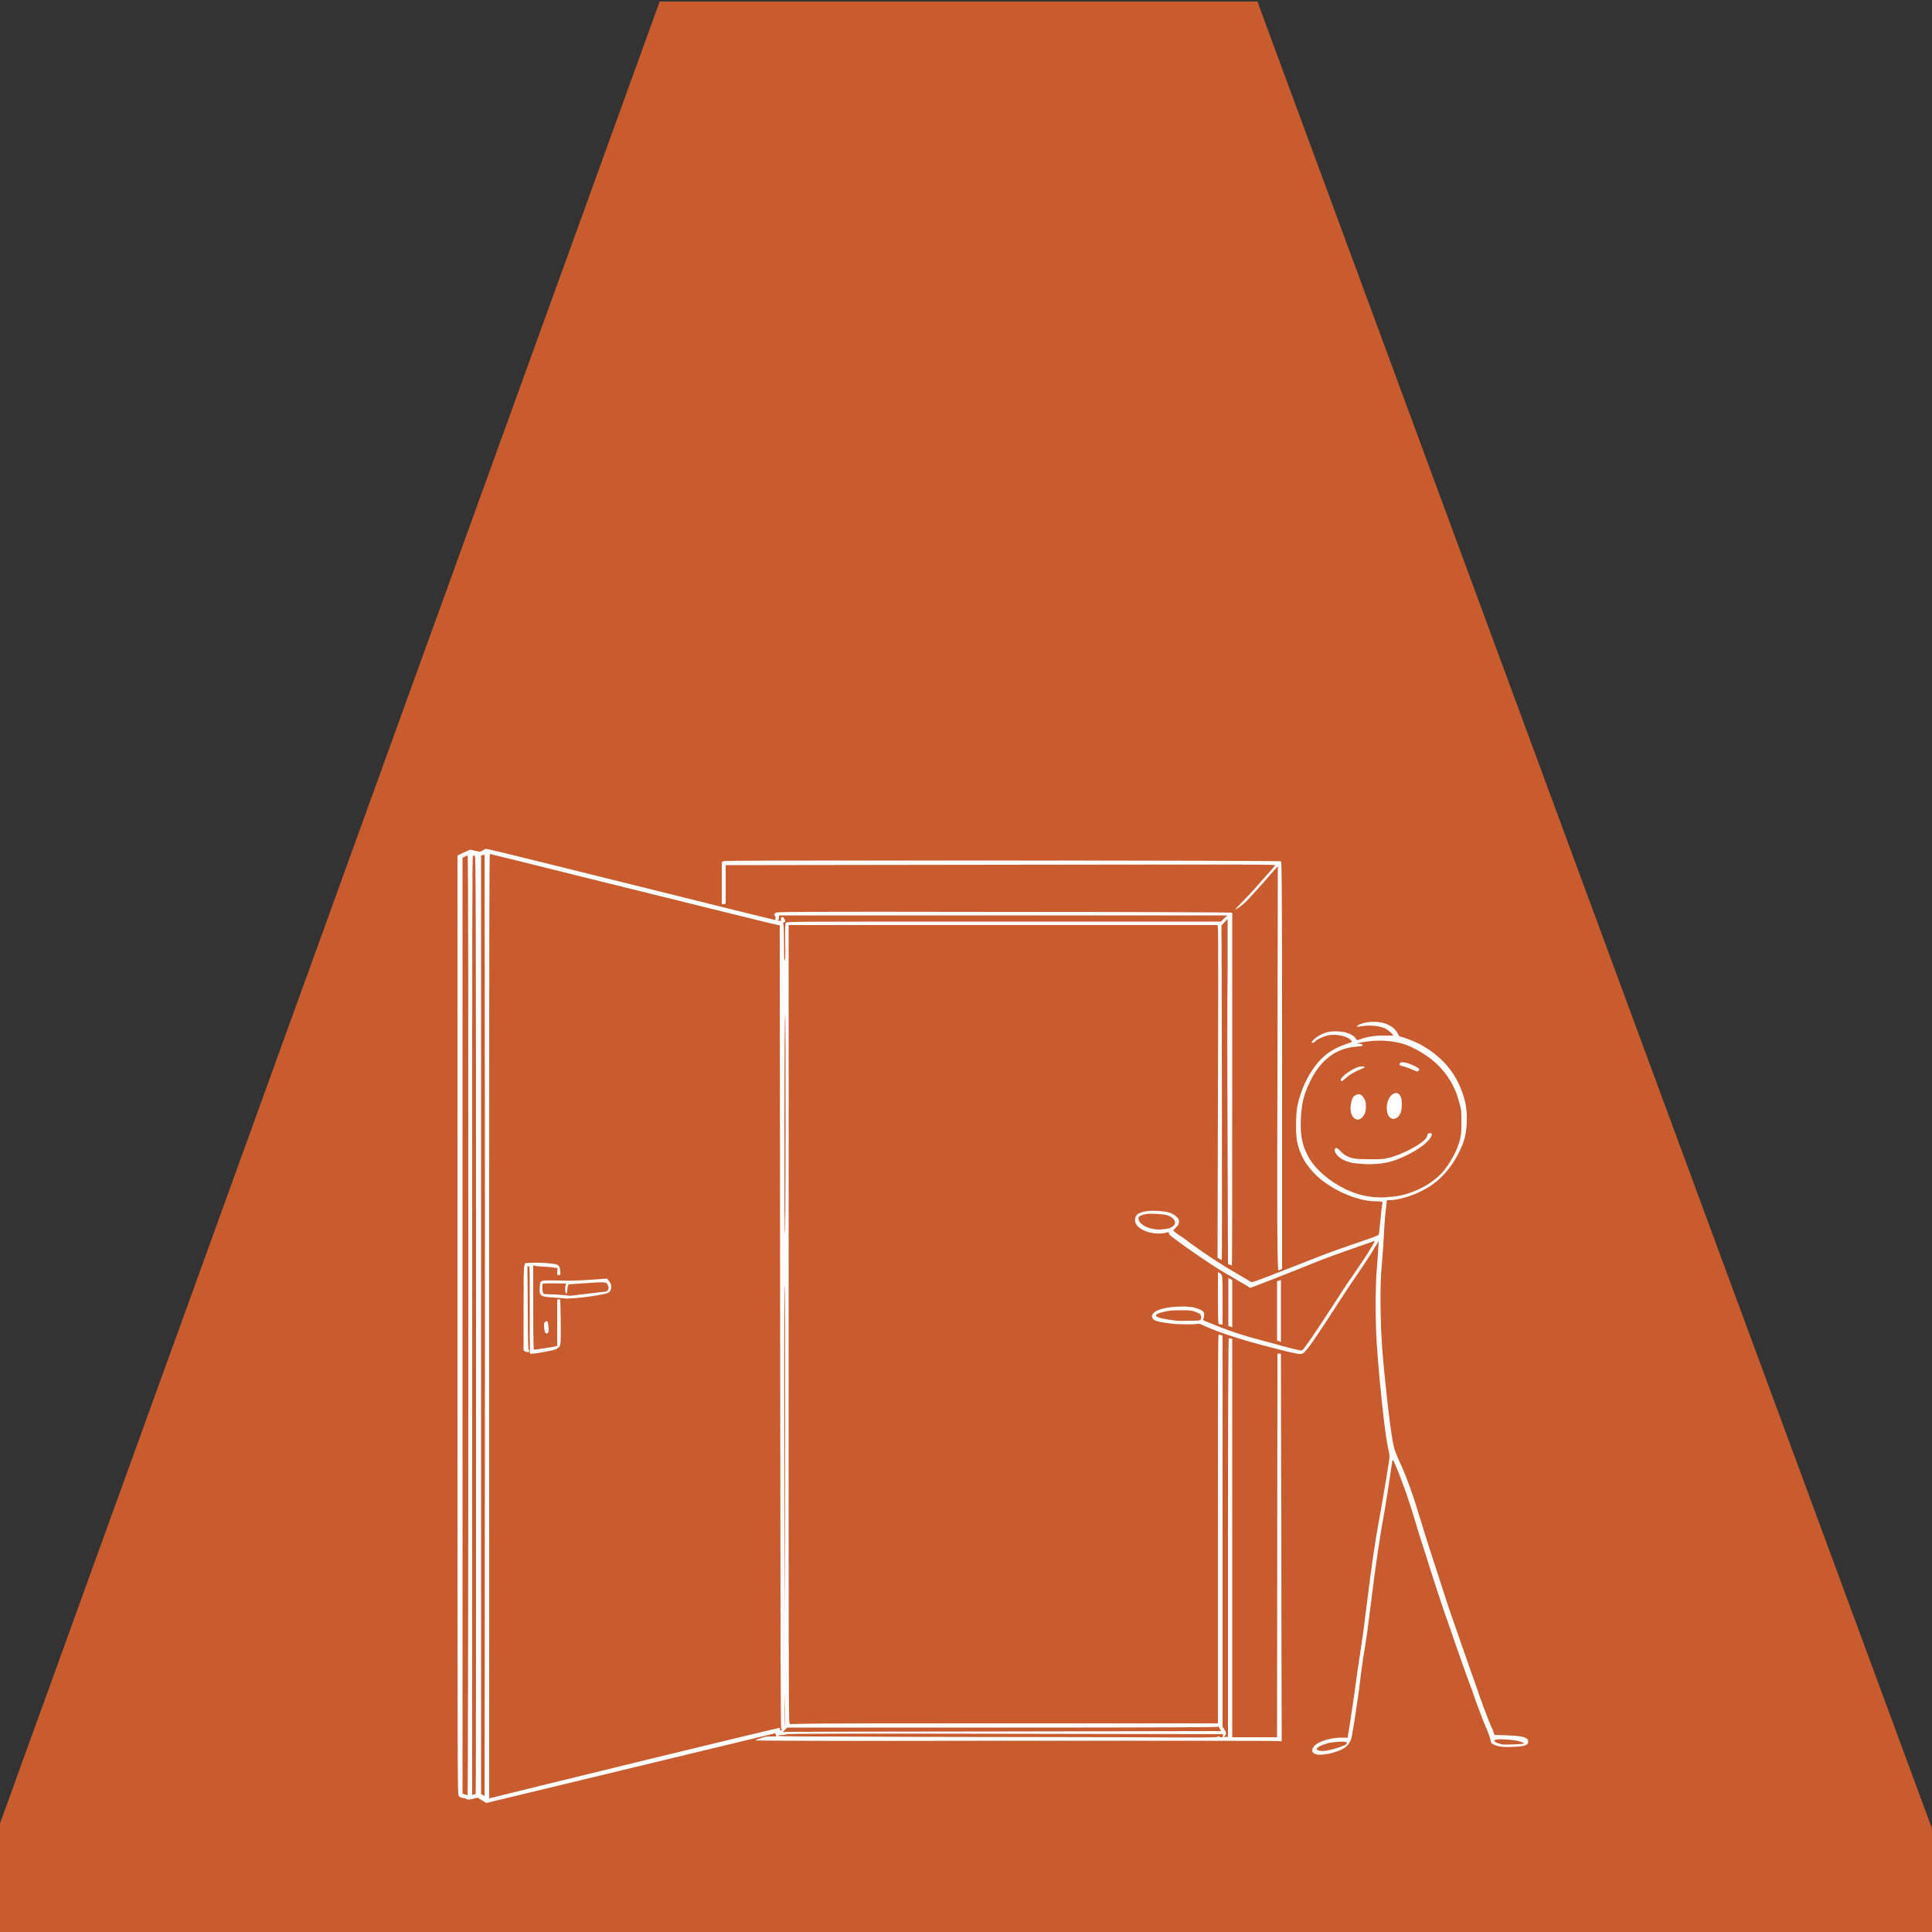 <?xml version="1.0" encoding="utf-8"?>
<!-- Generator: Adobe Illustrator 29.4.0, SVG Export Plug-In . SVG Version: 9.03 Build 0)  -->
<svg version="1.0" id="Layer_1" xmlns="http://www.w3.org/2000/svg" xmlns:xlink="http://www.w3.org/1999/xlink" x="0px" y="0px"
	 viewBox="0 0 500 500" style="enable-background:new 0 0 500 500;" xml:space="preserve">
<rect x="0" y="0" width="500" height="500" fill="#333333" stroke="none"/>
<style type="text/css">
	.st0{clip-path:url(#SVGID_00000169534300291234845030000018168921769675978147_);}
	.st1{fill:#C85C2E;}
	.st2{clip-path:url(#SVGID_00000170997628742878870070000001647743152931660433_);}
	.st3{fill:#FFFFFF;}
</style>
<g>
	<defs>
		<rect id="SVGID_1_" y="0.4" width="500" height="499.6"/>
	</defs>
	<clipPath id="SVGID_00000056416670230699302260000009195288656896949906_">
		<use xlink:href="#SVGID_1_"  style="overflow:visible;"/>
	</clipPath>
	<g style="clip-path:url(#SVGID_00000056416670230699302260000009195288656896949906_);">
		<path class="st1" d="M273.8-139.4l-25.2-75.3C152.7,50.2,56.8,315-39.1,579.9c192.8-0.2,385.5-0.3,578.3-0.5
			C450.7,339.8,362.3,100.2,273.8-139.4"/>
	</g>
</g>
<g>
	<defs>
		<rect id="SVGID_00000108988997987098746320000013859243227156955785_" x="118.3" y="219.7" width="277.7" height="247"/>
	</defs>
	<clipPath id="SVGID_00000024682010694179968220000008164516725122712708_">
		<use xlink:href="#SVGID_00000108988997987098746320000013859243227156955785_"  style="overflow:visible;"/>
	</clipPath>
	<g style="clip-path:url(#SVGID_00000024682010694179968220000008164516725122712708_);">
		<path class="st3" d="M125.5,466.4c-0.1-0.1-0.4-0.3-0.8-0.5c-0.4-0.2-0.7-0.4-0.8-0.5c-0.1-0.2-0.3-0.2-1.4,0.1
			c-1.2,0.3-1.3,0.3-1.7,0.1c-0.2-0.1-0.7-0.3-1.1-0.3c-0.6-0.1-0.7-0.2-1-0.6c-0.3-0.4-0.3-3.1-0.3-121.9V221.4l1.7-0.8
			c0.9-0.4,1.7-0.8,1.8-0.7c0.2,0.1,1.9,0.5,2.3,0.5c0.2,0,0.5-0.1,0.7-0.3c0.2-0.2,0.6-0.3,0.8-0.4c0.3-0.1,7.1,1.6,22,5.3
			c43.8,10.9,52.8,13.1,52.9,13.1c0.1,0,0.1-0.3,0.1-0.6c0-0.3-0.1-0.6-0.2-0.6c-0.3,0-0.1-0.4,0.3-0.7c0.4-0.2,3.1-0.3,58.9-0.2
			c33,0,58.7,0.1,58.9,0.2l0.3,0.1v45.6c0,25.1,0,45.6-0.1,45.6s-0.3-0.1-0.5-0.2l-0.5-0.2l-0.1-31.5c-0.1-17.3-0.1-37.4,0-44.6
			c0-7.2,0-13.1,0-13.1c-0.1,0-1.6,1.6-1.6,1.7c0.1,0.1,0.2,86.5,0.1,86.5c-0.1,0-0.3-0.1-0.6-0.3l-0.5-0.3l0.1-42.3
			c0.1-23.2,0.1-42.6,0-43l-0.1-0.8H204.1v103c0,82.1,0,103.1,0.2,103.4l0.2,0.4l4.3-0.1c2.4-0.1,27.3-0.1,55.4-0.1h51v-50.3
			c0-43.6,0-50.3,0.2-50.3c0.1,0,0.4,0.1,0.6,0.1l0.4,0.2l0,50.6l0,50.6l0.5,0.7c0.5,0.8,0.5,1.2,0,1.7c-0.2,0.3-0.2,0.3,0.3,0.2
			l0.6,0l0-51.6c0-31.8,0.1-51.6,0.2-51.6c0.1,0,0.3,0.1,0.5,0.1l0.4,0.1v103.1h11.6l0.1-99.3l0.4,0c0.2,0,0.5,0.1,0.5,0.1
			s0,20.8,0.1,46.2c0,25.4,0.1,47.8,0.1,49.8c0,2,0,3.8,0,4c-0.1,0.3-0.2,0.3-0.7,0.2c-0.4-0.1-23-0.1-68.2-0.1
			c-48.8,0.1-67.5,0-67.3-0.1c0.1-0.1,0.8-0.4,1.5-0.6c1-0.4,1.5-0.4,2.6-0.4h1.3l-0.1-0.4c0-0.3-0.2-0.4-0.3-0.4
			c-0.1,0-16.9,4.1-37.3,9c-20.4,4.9-37.2,9-37.3,9C125.8,466.6,125.6,466.5,125.5,466.4L125.5,466.4z M142.1,461.6
			c15.8-3.9,35.7-8.7,47.7-11.6c7.9-1.9,11.2-2.7,11.8-2.8c0.2,0,0.3,0,0.3,0.4c0,0.4,0,0.4,0.3,0.2c0.2-0.2,0.2-0.3,0-0.4
			c-0.2-0.1-0.2-11.9-0.3-104l-0.1-103.9l-2.6-0.6c-3-0.7-14.6-3.6-48.2-11.9c-13.2-3.3-24.1-6-24.2-6c-0.2,0-0.2,20.3-0.2,122.2
			v122.2l0.9-0.2C127.8,465.1,134.5,463.5,142.1,461.6z M137.2,350.3c-0.1-0.1-0.1-0.2-0.1-0.5c0.1-0.3,0.1-0.3-0.1-0.1
			c-0.2,0.3-0.7,0.3-1.2,0l-0.3-0.2l0-10.6c0-7.3,0-10.8,0.2-11.3l0.2-0.7l1.6-0.1c1.7-0.1,5.2,0.1,6.4,0.4c0.8,0.2,1,0.7,1.1,1.9
			c0.1,0.9,0,0.9-0.5,0.9c-0.3,0-0.3-0.1-0.3-0.9l0.1-0.9l-1.3-0.2c-0.7-0.1-1.8-0.2-2.5-0.2c-0.7,0-1.6-0.1-1.9-0.2l-0.6-0.1
			l0,10.9c0,8.8,0.1,10.9,0.2,10.9c0.3,0,5.2-0.7,5.6-0.9l0.4-0.1v-12l0.4,0l0.4,0l0.1,4.8c0.1,5.2,0,7.1-0.3,7.4
			c-0.1,0.1-0.3,0.3-0.5,0.4c-0.3,0.3-0.8,0.5-2.6,0.8C139,350.3,137.4,350.4,137.2,350.3z M137.1,338.6c0-10.8,0-10.9-0.3-10.9
			l-0.3,0l0.1,10.8c0,9.3,0.1,10.8,0.3,10.9c0.1,0.1,0.3,0.2,0.3,0.2C137.1,349.4,137.1,344.5,137.1,338.6z M141.1,344.9
			c-0.1-0.1-0.2-0.7-0.3-1.4c0-1,0-1.2,0.3-1.4c0.2-0.2,0.4-0.2,0.5-0.2c0.2,0.1,0.4,1.1,0.4,2.3C142,345,141.5,345.4,141.1,344.9z
			 M146,336c0,0-1.2-0.1-2.6-0.2c-3.6-0.2-3.9-0.4-3.7-2.7c0.1-1.9-0.1-1.8,4.9-1.7c3.2,0.1,5,0,8.3-0.2l4.2-0.3l0.4,0.5
			c0.7,0.8,0.9,1.7,0.5,2.5c-0.4,0.8-0.8,0.9-4.5,1.5C150.5,335.9,146.2,336.2,146,336z M148.8,335.2c0.7-0.1,2.5-0.3,4.2-0.5
			c1.7-0.2,3.2-0.4,3.5-0.4c0.8,0,1.2-0.8,0.9-1.5c-0.4-1-0.6-1-3-0.9c-1.2,0.1-3.3,0.2-4.7,0.3c-1.4,0.1-2.5,0.2-2.6,0.2
			c0,0.1-0.1,0.4-0.2,0.8c-0.2,1.6-0.2,1.7-0.4,1.5c-0.3-0.2-0.3-1.7-0.1-2.1c0.1-0.2,0.1-0.3,0.1-0.4c-0.1-0.1-5.9-0.1-6,0
			c-0.2,0.2-0.2,1.7,0,2.2l0.2,0.5l2.7,0.1c1.5,0.1,2.9,0.2,3.1,0.2c0.2,0.1,0.6,0.1,0.7,0.1C147.4,335.4,148.1,335.3,148.8,335.2
			L148.8,335.2z M125.5,343.1c0-75.5-0.1-121.9-0.1-121.9c-0.1,0-0.3,0.1-0.5,0.1l-0.4,0.1v242.9l0.4,0.2c0.2,0.1,0.5,0.3,0.5,0.3
			C125.4,465,125.5,410.1,125.5,343.1z M121.2,343c0-84,0-121.6-0.2-121.6c-0.1,0-0.4,0.1-0.7,0.3l-0.6,0.3v242.2l0.6,0.2
			c0.3,0.1,0.7,0.2,0.7,0.2C121.1,464.5,121.2,409.8,121.2,343z M123.1,464.2c0.1-0.1,0.1-54.7,0.1-121.3c0-113-0.1-121.3-0.3-121.4
			c-0.2-0.1-0.3-0.1-0.5,0c-0.2,0.2-0.2,11-0.2,121.6v121.4l0.4-0.1C122.8,464.4,123.1,464.3,123.1,464.2z M315.1,449.5
			c0.3-0.2,0.4-0.2,0.5,0c0.1,0.1,0.3,0.2,0.5,0.1c0.3,0,0.4-0.1,0.4-0.4v-0.4l-56.2-0.1c-44.8-0.1-56.3,0-56.6,0.1
			c-0.2,0.1-0.8,0.2-1.3,0.2c-0.6,0-0.9,0.1-1.1,0.2c-0.2,0.2,3.7,0.2,34.8,0.3c19.2,0,44.8,0.1,56.8,0.1
			C310.3,449.7,314.8,449.7,315.1,449.5z M260,448.1l56-0.1l-0.3-0.6c-0.2-0.3-0.4-0.6-0.4-0.6c0,0-0.1,0-0.2,0.1
			c-0.2,0.1-14,0.2-55.8,0.2h-55.6l-0.5,0.5c-0.3,0.3-0.5,0.5-0.5,0.6c0,0.1,0.3,0.1,0.7,0C203.8,448.2,229.3,448.1,260,448.1
			L260,448.1z M203.1,442.4l-0.1-4.1l0,4.2c0,2.3,0,4.2,0.1,4.1C203.1,446.5,203.1,444.6,203.1,442.4z M203.2,371.4
			c0-27.2,0-38.6-0.1-38.6c-0.1-0.1-0.2,13.3-0.1,46c0,25.3,0.1,42.7,0.1,38.6C203.1,413.2,203.2,392.6,203.2,371.4z M203.3,291
			c0-18.7,0-28.3-0.1-28.3c-0.1,0-0.2,9.5-0.2,28.3c0,18.7,0,28.2,0.2,28.2C203.2,319.3,203.3,309.7,203.3,291z M203.2,243.9
			c0-4.4,0-4.9,0.2-5.1c0.3-0.3,1.3-0.3,56.4-0.3h56.2l0.8-0.8l0.8-0.8l-58,0l-58,0l0,0.6c0,0.6-0.1,0.6-0.4,0.6
			c-0.2-0.1-0.3-0.1-0.1,0c0.1,0.1,0.4,0.2,0.7,0.2c0.4,0.1,0.4,0.1,0.3-0.2c-0.1-0.3,0.1-0.8,0.4-0.8c0.2,0,0.7,0.7,0.7,1.1
			c0,0.1-0.1,0.3-0.3,0.3c-0.3,0.1-0.4,0.3-0.2,0.3c0.1,0,0.2,1.7,0.2,4.8c0,3.3,0,4.8,0.2,4.7C203.2,248.8,203.3,247.1,203.2,243.9
			z M340.3,453.9c-0.9-0.4-0.9-1.1-0.2-2c1.1-1.2,3.9-2.1,6.8-2.2l1.9,0l0.1-0.8c0.1-0.4,0.4-2.5,0.7-4.5c0.3-2,0.9-5.7,1.2-8.2
			c0.3-2.5,0.9-6.2,1.2-8.3c0.7-4.5,1.1-7.5,1.8-13.3c1.1-9,2.1-16,3.4-22.8c0.9-5.1,2.4-14,2.4-14.8c0-0.3-0.1-1.2-0.3-1.9
			c-0.8-3.6-2-14.3-2.8-24.7c-0.6-6.9-0.6-16.7-0.2-21.9c0.2-1.9,0.3-4.4,0.4-5.4l0.1-1.9l-1.4,2.3c-0.8,1.3-1.9,3-2.5,3.9
			c-2.7,3.9-4,5.9-5.9,8.8c-5.3,8.2-8.1,12.4-9.2,13.5c-1,1.1-0.8,1.1-11.2-1.6c-6.7-1.8-11.8-3.5-15.2-5.1
			c-0.9-0.4-1.2-0.5-1.5-0.4c-0.6,0.2-5,0.2-7.1-0.1c-3.2-0.4-4.3-0.7-4.6-1.5c-0.3-0.7,0.4-1.6,2-2.1c2.1-0.8,6.7-1,8.9-0.5
			c1.4,0.4,2.4,0.9,2.5,1.4c0.1,0.4,0,1.2-0.2,1.6c-0.1,0.2,0,0.3,0.5,0.5c5.8,2.4,9,3.5,14.3,4.9c2.2,0.6,5.3,1.4,7,1.9
			c1.6,0.4,3.2,0.8,3.4,0.8c0.4,0,0.6-0.1,1.5-1.4c1.6-2.2,3.8-5.5,7.1-10.6c1.6-2.5,3.6-5.6,4.5-6.8c3-4.4,3.7-5.4,4.9-7.4
			c0.7-1.1,1.2-2.1,1.2-2.1c0-0.1-0.1,0-0.3,0c-0.1,0.1-2.2,0.8-4.5,1.6c-6.5,2.3-7.7,2.7-13.1,4.9c-2.7,1.1-7.1,2.8-9.6,3.8
			l-4.7,1.8l-1-0.6c-0.5-0.3-2.1-1.2-3.4-2c-1.4-0.8-3.1-1.8-3.9-2.3c-1.8-1.1-7.1-4.7-9-6.1c-0.8-0.6-1.8-1.3-2.3-1.7
			c-1.1-0.7-1.6-1.3-1.5-1.6c0.1-0.1,0-0.1-0.2-0.1c-2.4,0.7-5.3,0.3-7.2-1c-1.3-0.9-1.7-2.1-1.1-3.2c0.6-1.1,3-1.5,6-1.3
			c2.3,0.2,3.2,0.5,4,1.1c1,0.8,1.2,1.1,1.1,1.9c-0.1,0.5-0.2,0.8-0.8,1.3l-0.7,0.7l0.4,0.4c0.2,0.2,0.8,0.6,1.2,0.9
			c0.5,0.3,1.6,1,2.4,1.7c4.8,3.5,8,5.6,13,8.5c1.7,1,3.1,1.8,3.2,1.9c0.2,0.2,3-0.9,14.5-5.4c5-2,6.4-2.5,12.5-4.6
			c5.2-1.8,5.8-2,6-2.3c0.1-0.1,0.2-1.1,0.3-2.3c0.2-2,0.5-5.2,0.7-5.8c0.1-0.4-0.3-0.5-1.7-0.5c-5.3,0-12.7-3.5-16.5-7.8
			c-2.1-2.4-3.2-4.5-3.9-7.6c-0.4-1.7-0.4-7.2,0.1-9.4c0.8-3.8,2.4-7.4,4.7-10.4c2.2-2.8,4.4-4.3,7.9-5.5c0.8-0.3,1.5-0.5,1.5-0.6
			c0-0.1-0.2-0.3-0.5-0.6c-1.1-1-4.1-1.5-5.9-1c-1.2,0.3-2.7,1-3.1,1.5c-0.4,0.4-0.9,0.5-0.9,0.2c0-0.3,1-1.2,1.9-1.7
			c1.2-0.7,2.5-1.1,4.2-1.1c2.4,0,4.5,0.7,5.2,1.8c0.4,0.6,0.4,0.6,1.4,0.2c1.7-0.6,3.6-0.9,5.9-0.9c1.2,0,2.3,0,2.4,0
			c0.3,0-1-1.3-1.8-1.7c-1.4-0.8-4-1.1-6.4-0.7c-1.1,0.2-1.4,0.1-0.9-0.2c1.1-0.8,3.9-1.2,6-0.8c2.1,0.4,3.8,1.6,4.4,3
			c0.2,0.4,0.4,0.7,0.7,0.7c1,0.2,3.2,1.1,4.7,1.8c5.5,2.9,9.3,7.1,11.2,12.5c0.9,2.6,1.2,4.2,1.2,6.8c0,3.5-0.4,5.5-1.9,8.6
			c-1.6,3.4-4.2,6.6-6.9,8.5c-3.1,2.3-8.2,4.1-11.3,4.1c-0.4,0-0.6,0-0.6,0c0,0-0.1,1.3-0.3,2.9c-0.3,2.9-0.3,3.4-0.6,8.6
			c-0.1,1.7-0.3,4.2-0.4,5.4c-0.5,4.6-0.4,14.3,0.1,21.2c0.6,8,1.9,19.6,2.7,24.1c0.4,2.2,0.5,2.5,1.5,4.8c2.2,4.8,3.6,8.7,5.6,15.3
			c0.8,2.6,1.9,6.2,2.5,8c0.6,1.8,1.7,5.2,2.5,7.7c0.8,2.5,1.9,5.8,2.4,7.4c3.8,10.9,5.2,15,6,17.2c0.5,1.4,1.4,3.9,2,5.7
			c1.2,3.5,2.6,7,3.1,8.1c0.2,0.4,0.4,0.8,0.4,0.9c0,0.1,0.1,0.4,0.2,0.7l0.2,0.4l2.9,0.1c4.2,0.1,5.8,0.5,5.8,1.6
			c0,1-1,1.3-4.3,1.4c-2.4,0.1-3.5-0.1-4.6-0.6c-0.6-0.3-0.7-0.4-0.8-0.9c-0.1-0.8-0.6-2.1-1.8-4.9c-0.5-1.2-1.3-3.5-1.9-5
			c-0.5-1.5-1.7-4.9-2.7-7.5c-0.9-2.6-2.4-6.7-3.2-9.1c-0.8-2.4-1.9-5.5-2.4-6.9c-0.5-1.4-1.6-4.8-2.5-7.5c-0.9-2.7-2-6.4-2.6-8.2
			c-0.6-1.8-1.7-5.2-2.4-7.7c-2-6.5-2.8-8.8-4.8-13.8c-0.7-1.7-1-2.3-1.1-2.2c0,0.1-0.2,0.9-0.3,1.8c-0.3,2.3-1.2,7.9-1.7,11
			c-1.3,7-2.4,14.5-3.5,23.5c-0.8,6.3-0.9,7.4-1.7,12.5c-0.4,2.3-1,6.4-1.3,9.2s-0.9,6.2-1.1,7.7c-0.2,1.4-0.5,3.4-0.7,4.3
			c-0.2,1.8-0.5,2.8-1.1,3.5C348.1,453.2,341.9,454.7,340.3,453.9L340.3,453.9z M344.1,452.9c1.2-0.2,3.4-1,4-1.3
			c1.1-0.7,0.3-1-2.1-0.8c-1.7,0.1-2.9,0.4-4.2,1c-1.3,0.6-1.4,1.1-0.2,1.3C342.1,453.2,342.8,453.2,344.1,452.9z M394.4,451.2
			c0.2-0.1-0.8-0.5-1.9-0.7c-1.3-0.3-4.5-0.5-5.3-0.3c-0.3,0.1-0.5,0.2-0.5,0.3c0.1,0.4,1.4,0.9,2.6,1
			C390.5,451.5,394.3,451.4,394.4,451.2z M310.7,341.5c0.3-0.4,0.2-1.1-0.2-1.5c-0.2-0.1-0.8-0.4-1.4-0.6c-0.9-0.3-1.4-0.3-3.7-0.3
			c-2,0-2.9,0.1-3.8,0.3c-4,0.9-3.1,1.7,2.9,2.4c0.3,0,1.7,0.1,3.2,0C310.3,341.8,310.5,341.8,310.7,341.5z M302.5,317.9
			c0.3-0.1,0.8-0.3,1-0.5c1.2-0.8,0.5-2.3-1.4-2.9c-1-0.3-4.2-0.5-5.4-0.3c-1.9,0.3-2.4,0.8-1.9,1.8c0.7,1.3,3.1,2.3,5.6,2.2
			C301.3,318.1,302.2,318,302.5,317.9z M362.4,309.4c4.2-0.9,8.2-3.1,10.7-5.8c2.1-2.3,4-5.8,4.7-8.5c0.4-1.5,0.4-2.2,0.4-5.1
			c0-2.5,0-2.8-0.5-4.5c-0.3-1-0.6-2.2-0.8-2.6c-2.1-5.4-6.1-9.4-12-12.1c-2.9-1.3-7.1-1.8-10.8-1.3c-1,0.1-2,0.3-2.4,0.4l-0.6,0.2
			l0.6,0c0.3,0,0.7,0.1,0.8,0.2c0.5,0.3-0.1,0.5-1.7,0.6c-5.1,0.4-9.2,3.5-11.9,9.3c-1.4,2.9-2,5.2-2.2,8.7
			c-0.3,4.3,0.2,7.3,1.8,10.3c1.8,3.3,5.2,6.3,9.6,8.5c3.4,1.6,5.9,2.2,10,2.2C360.3,309.7,360.9,309.7,362.4,309.4z M350.2,301
			c-1.9-0.4-3.2-1-4.1-2c-0.8-0.9-0.9-1.7-0.3-1.9c0.2-0.1,0.5,0.2,1,0.7c0.8,0.9,1.7,1.5,3.1,1.9c0.8,0.2,1.5,0.3,4.5,0.3
			c3.1,0,3.6,0,4.8-0.3c4.5-1.1,10.2-4.4,10.2-5.9c0-0.3,0.1-0.4,0.4-0.5c0.9-0.2,1,0.3,0.3,1.3c-1,1.5-3.9,3.5-7.4,5
			c-3,1.3-5.2,1.7-9,1.7C352.4,301.2,350.8,301.1,350.2,301z M350.8,289.6c-1-0.5-1.5-2-1.2-3.7c0.2-1.4,0.5-2.1,1.1-2.4
			c0.7-0.5,1.5-0.4,1.9,0.2c0.7,0.8,0.9,1.4,0.9,2.7c0,1-0.1,1.3-0.4,2C352.4,289.6,351.6,290,350.8,289.6z M359.6,289.1
			c-0.6-0.7-0.7-1.4-0.7-2.7c0.2-3,2.6-4.7,3.6-2.6c0.4,0.8,0.4,3.1,0,4.1C362,289.4,360.5,290.1,359.6,289.1z M347,279.6
			c-0.3-0.9,3.7-3.6,5.3-3.6c1.2,0,1.2,0.2-0.1,0.7c-1.7,0.7-2.9,1.4-3.9,2.3C347.3,279.9,347.1,280,347,279.6z M365.5,276.8
			c-0.7-0.3-1.7-0.7-2.3-0.8c-0.7-0.2-1-0.3-1-0.5c0-0.4,0.3-0.6,0.8-0.6c1.2,0,4.4,1.4,4.3,1.9c0,0.1-0.2,0.3-0.3,0.4
			C366.8,277.4,366.6,277.3,365.5,276.8z M331,347.1l-0.5-0.2v-15.3l0.5-0.2c0.3-0.1,0.5-0.1,0.5-0.1c0,0,0,3.6,0,8l0,8L331,347.1z
			 M318.4,343.3l-0.5-0.1v-12.5l0.5,0.3c0.3,0.1,0.5,0.3,0.5,0.4c0,0.1,0,2.8,0,6.1l0,6L318.4,343.3z M315.5,342.7
			c-0.2-0.1-0.3-0.5-0.3-6.8v-6.7l0.3,0.2c0.9,0.5,0.9,0,0.9,7v6.4l-0.3,0C315.9,342.7,315.6,342.7,315.5,342.7z M330.6,276.4
			l0.1-52.2l-1.1,1.2c-0.6,0.7-1.9,2.1-2.8,3.2c-2.3,2.6-3.7,4.1-4.4,4.8c-0.8,0.8-2.5,2-2.7,2c-0.1,0,0.7-0.9,1.8-2
			c1.1-1.1,2.9-3,4-4.3s2.6-2.9,3.2-3.6c0.6-0.7,1.2-1.4,1.3-1.5c0.2-0.3-0.6-0.3-71-0.2l-71.2,0.1v10l-1,0.1v-10.9l0.4-0.2
			c0.3-0.2,7.1-0.2,72.2-0.2c39.5,0,71.9,0.1,72.1,0.2c0.2,0.1,0.3,2.9,0.3,52.8v52.7l-0.4,0.2c-0.2,0.1-0.5,0.2-0.5,0.2
			C330.5,328.6,330.5,314.7,330.6,276.4z"/>
	</g>
</g>
</svg>
